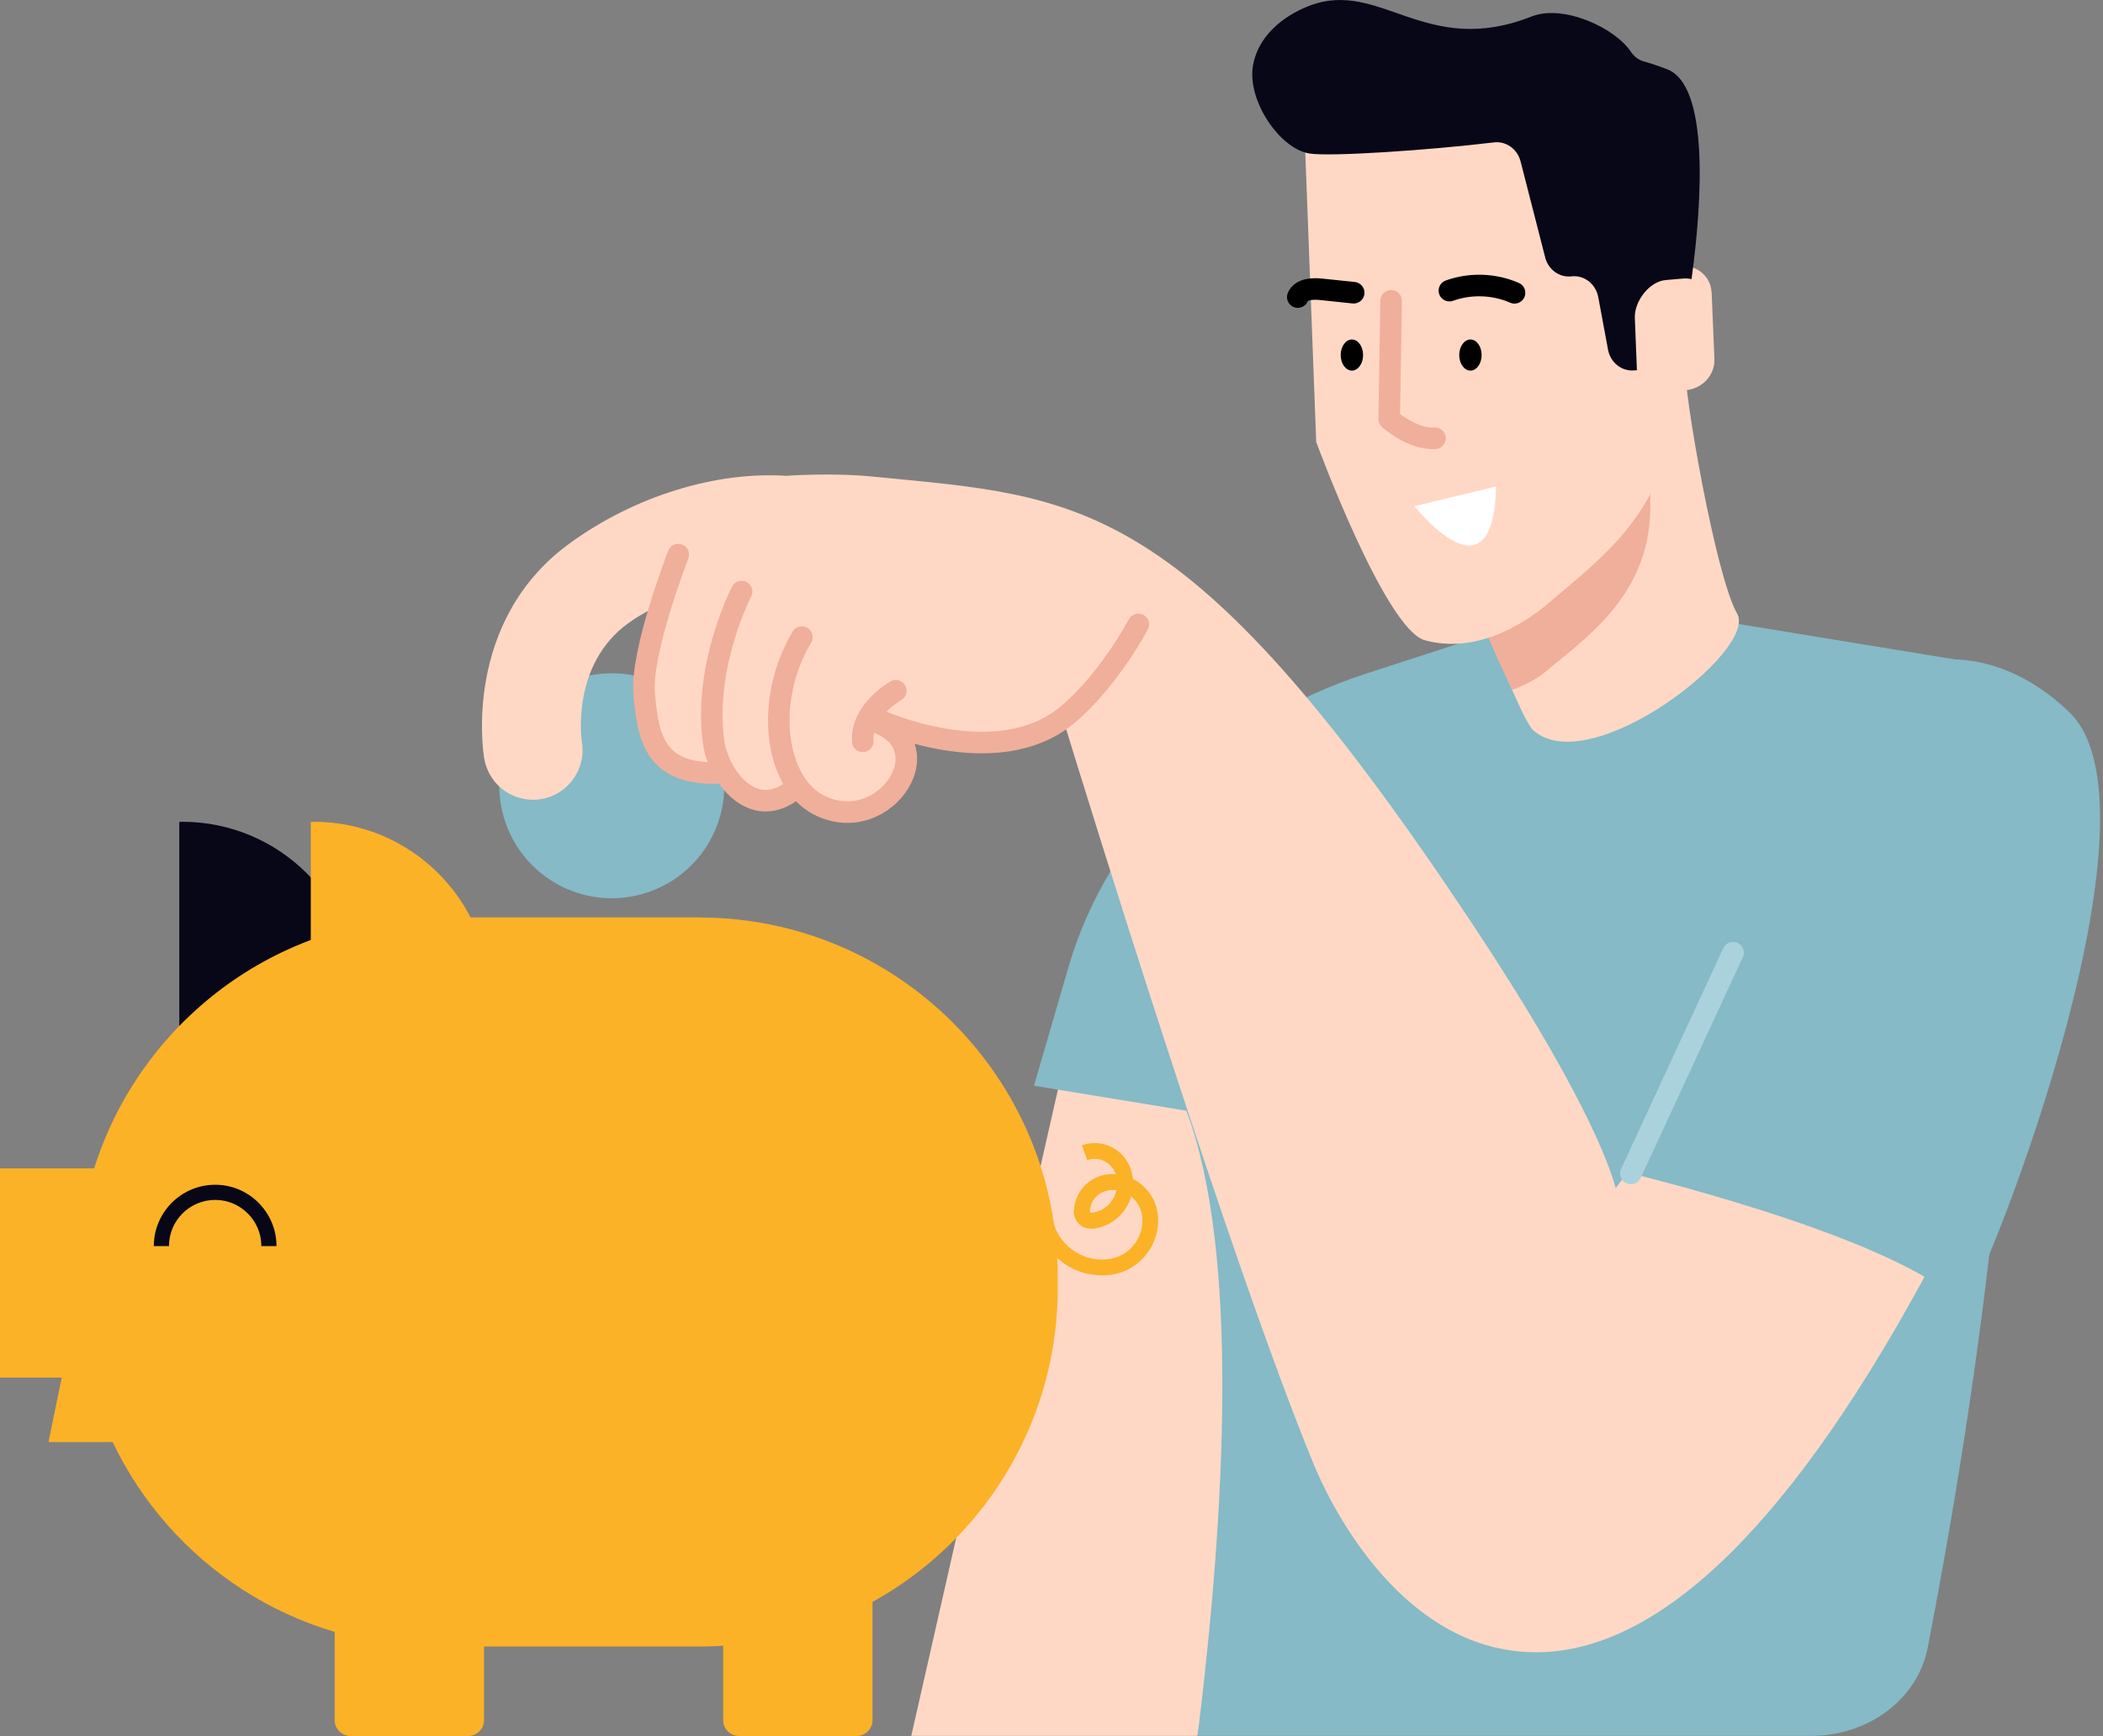 <svg width="195" height="161" viewBox="0 0 195 161" fill="none" xmlns="http://www.w3.org/2000/svg">
<rect x="0" y="0" width="195" height="161" fill="#808080" stroke="none"/>
<g clip-path="url(#clip0_119_1500)">
<path d="M120.97 100.267L111.036 160.982H84.497L98.759 98.126L120.97 100.267Z" fill="#FFD8C5"/>
<path d="M183.036 61.441L147.666 55.652L126.668 62.47C113.068 66.881 102.757 77.045 99.09 89.634L95.874 100.689L110.007 103.005C114.915 116.063 113.647 139.901 111.046 160.982H167.947C173.268 160.982 177.826 157.545 178.745 152.812C182.577 133.073 191.077 82.825 183.046 61.441H183.036Z" fill="#85BAC6"/>
<path d="M101.093 118.186C100.009 117.984 98.998 117.506 98.144 116.762C96.894 115.677 96.149 114.17 96.039 112.516L97.509 112.415C97.592 113.674 98.162 114.823 99.118 115.65C100.064 116.477 101.286 116.89 102.545 116.798C103.51 116.734 104.402 116.293 105.036 115.567C105.67 114.841 105.991 113.904 105.918 112.93C105.872 112.195 105.532 111.524 104.98 111.037C104.429 110.55 103.712 110.311 102.977 110.366C102.426 110.403 101.93 110.651 101.562 111.064C101.204 111.478 101.02 112.011 101.057 112.553L99.586 112.654C99.522 111.717 99.825 110.807 100.45 110.09C101.075 109.383 101.93 108.951 102.867 108.886C105.192 108.73 107.213 110.494 107.379 112.819C107.471 114.179 107.03 115.494 106.129 116.523C105.238 117.552 103.988 118.168 102.628 118.26C102.104 118.296 101.58 118.26 101.084 118.177L101.093 118.186Z" fill="#FCB227"/>
<path d="M32.504 144.927H43.411C44.22 144.927 44.882 145.589 44.882 146.398V159.52C44.882 160.329 44.22 160.991 43.411 160.991H32.504C31.695 160.991 31.033 160.329 31.033 159.52V146.398C31.033 145.589 31.695 144.927 32.504 144.927Z" fill="#FCB227"/>
<path d="M68.526 144.927H79.434C80.243 144.927 80.904 145.589 80.904 146.398V159.52C80.904 160.329 80.243 160.991 79.434 160.991H68.526C67.717 160.991 67.056 160.329 67.056 159.52V146.398C67.056 145.589 67.717 144.927 68.526 144.927Z" fill="#FCB227"/>
<path d="M16.9 76.209C16.808 76.209 16.716 76.218 16.624 76.227V101.7H30.454C32.219 99.09 33.248 95.948 33.248 92.557C33.248 83.532 25.924 76.209 16.9 76.209Z" fill="#080717"/>
<path d="M64.841 85.076H40.461C25.574 85.076 12.976 94.863 8.73 108.353H0V127.752H5.725L4.494 133.735H10.448C15.797 144.937 27.21 152.693 40.452 152.693H64.832C83.192 152.693 98.079 137.806 98.079 119.445V118.333C98.079 99.973 83.192 85.086 64.832 85.086L64.841 85.076Z" fill="#FCB227"/>
<path d="M25.638 115.558H24.232C24.232 113.196 22.312 111.276 19.95 111.276C17.588 111.276 15.668 113.196 15.668 115.558H14.262C14.262 112.424 16.816 109.87 19.95 109.87C23.084 109.87 25.638 112.424 25.638 115.558Z" fill="#080717"/>
<path d="M29.094 76.209C29.002 76.209 28.91 76.218 28.818 76.227V101.7H42.649C44.413 99.09 45.442 95.948 45.442 92.557C45.442 83.532 38.118 76.209 29.094 76.209Z" fill="#FCB227"/>
<path d="M104.825 108.363C104.512 107.471 103.869 106.764 103.024 106.35C102.169 105.946 101.213 105.891 100.322 106.203L100.809 107.591C101.333 107.407 101.884 107.434 102.38 107.673C102.876 107.912 103.253 108.326 103.437 108.85C103.685 109.539 103.639 110.292 103.327 110.954C103.014 111.616 102.454 112.121 101.755 112.36C101.112 112.59 100.423 112.36 99.807 112.084C99.293 111.855 99.486 114.464 101.884 113.858C102.003 113.83 102.123 113.784 102.242 113.748C104.439 112.976 105.597 110.55 104.825 108.353V108.363Z" fill="#FCB227"/>
<path d="M133.726 46.747C138.412 60.384 141.39 67.037 142.161 67.718C147.436 72.413 163.04 60.283 161.073 56.901C159.107 53.511 156.12 36.427 156.231 33.753C156.359 31.079 130.95 38.66 133.726 46.747Z" fill="#FFD8C5"/>
<path d="M141.105 38.514C145.424 36.887 149.808 35.839 152.298 35.683C152.739 40.039 153.061 44.358 153.024 47.234C152.914 55.266 146.94 59.236 143.283 62.314C142.493 62.976 141.418 63.518 140.232 63.978C139.074 61.745 137.007 56.892 133.221 47.381C131.805 43.825 136.06 40.655 141.105 38.504V38.514Z" fill="#F0AF9B"/>
<path d="M158.703 27.109C158.639 25.657 157.37 24.555 155.863 24.683L154.669 24.784C154.292 17.442 153.704 10.669 153.704 10.669C153.704 10.669 150.478 4.292 137.925 9.337C125.382 14.373 120.879 10.09 120.879 10.09L122.046 40.985C122.046 40.985 128.423 58.344 132.118 59.374C135.793 60.384 139.975 59.08 143.935 55.643C147.896 52.197 154.319 47.657 154.871 39.193C154.926 38.339 154.963 37.355 154.972 36.299L156.341 36.179C157.848 36.051 159.025 34.773 158.969 33.303L158.712 27.109H158.703Z" fill="#FFD8C5"/>
<path d="M116.192 6.028C116.78 2.849 119.712 1.167 121.467 0.515C127.992 -1.939 132.2 5.404 141.996 1.535C145.001 0.349 149.789 2.628 151.213 4.788C151.508 5.238 151.949 5.569 152.454 5.707C153.088 5.881 153.805 6.12 154.604 6.433C158.409 7.912 157.894 18.25 156.847 25.887C156.599 25.832 156.341 25.804 156.066 25.832L154.457 25.97C152.941 26.098 151.526 27.927 151.59 29.498L151.783 34.332L151.554 34.35H151.517C150.359 34.452 149.32 33.615 149.1 32.411L148.199 27.559C147.97 26.337 146.894 25.492 145.718 25.63C144.597 25.758 143.559 25.005 143.274 23.865L140.995 14.97C140.701 13.821 139.653 13.068 138.523 13.206C132.504 13.931 123.333 14.547 121.412 14.235C118.673 13.803 115.586 9.291 116.192 6.019V6.028Z" fill="#080717"/>
<path d="M138.725 45.121L131.162 46.94C131.162 46.94 138.477 56.249 138.725 45.121Z" fill="white"/>
<path d="M128.993 27.899L128.81 38.862C128.81 38.862 130.969 40.783 133.055 40.645" stroke="#F0AF9B" stroke-width="2" stroke-linecap="round" stroke-linejoin="round"/>
<path d="M134.396 26.953C136.335 26.255 138.541 26.328 140.434 27.155" stroke="black" stroke-width="2" stroke-linecap="round" stroke-linejoin="round"/>
<path d="M125.52 27.146L122.542 26.834C121.715 26.742 120.659 26.788 120.337 27.55" stroke="black" stroke-width="2" stroke-linecap="round" stroke-linejoin="round"/>
<path d="M136.345 34.369C136.919 34.369 137.383 33.723 137.383 32.926C137.383 32.129 136.919 31.483 136.345 31.483C135.772 31.483 135.307 32.129 135.307 32.926C135.307 33.723 135.772 34.369 136.345 34.369Z" fill="black"/>
<path d="M124.315 32.926C124.315 33.726 124.784 34.369 125.354 34.369C125.924 34.369 126.392 33.726 126.392 32.926C126.392 32.127 125.924 31.483 125.354 31.483C124.784 31.483 124.315 32.127 124.315 32.926Z" fill="black"/>
<path d="M59.126 83.022C64.732 81.698 68.204 76.081 66.881 70.475C65.558 64.868 59.94 61.396 54.334 62.719C48.727 64.043 45.255 69.66 46.578 75.266C47.902 80.873 53.519 84.345 59.126 83.022Z" fill="#85BAC6"/>
<path d="M179.361 116.403C179.315 116.284 179.223 116.183 179.094 116.137L153.373 105.955C153.18 105.881 152.96 105.946 152.831 106.111L149.817 110.182C149.155 107.747 146.545 100.745 136.308 85.352C110.881 47.105 101.002 46.15 83.073 44.404L80.969 44.202C77.155 43.816 72.91 44.119 72.928 44.128C66.33 43.696 58.822 46.03 52.84 50.377C42.879 57.618 44.808 69.822 44.9 70.337C45.277 72.56 47.179 74.168 49.422 74.168C49.679 74.168 49.936 74.15 50.193 74.104C52.675 73.681 54.365 71.32 53.961 68.839C53.915 68.544 52.941 61.662 58.243 57.802C58.978 57.269 59.806 56.782 60.706 56.341C59.861 59.125 59.07 62.397 59.254 64.418C59.475 66.707 59.714 69.298 61.579 70.833C62.654 71.715 64.143 72.147 66.11 72.147C66.367 72.147 66.652 72.119 66.918 72.101C67.58 73.121 68.462 73.994 69.519 74.426C69.914 74.591 70.401 74.711 70.962 74.711C71.789 74.711 72.772 74.435 73.847 73.59C73.847 73.59 73.847 73.58 73.865 73.571C74.398 74.205 75.014 74.711 75.703 75.06C76.632 75.528 77.597 75.758 78.561 75.758C79.857 75.758 81.125 75.335 82.219 74.499C83.9 73.222 84.755 71.292 84.406 69.601C84.296 69.041 84.047 68.535 83.689 68.094C85.545 68.692 88.201 69.335 91.004 69.335C93.623 69.335 96.361 68.756 98.686 67.056C100.451 72.818 114.042 116.982 121.853 135.885C123.002 138.67 129.37 152.61 141.629 153.207C141.895 153.217 142.162 153.226 142.428 153.226C154.053 153.226 166.468 140.967 179.324 116.78C179.389 116.67 179.398 116.532 179.352 116.403H179.361Z" fill="#FFD8C5"/>
<path d="M62.893 51.434C62.893 51.434 59.364 60.485 59.732 64.372C60.099 68.26 60.55 72.321 67.681 71.605" fill="#FFD8C5"/>
<path d="M62.893 51.434C62.893 51.434 59.364 60.485 59.732 64.372C60.099 68.26 60.55 72.321 67.681 71.605" stroke="#F0AF9B" stroke-width="2" stroke-linecap="round" stroke-linejoin="round"/>
<path d="M68.766 54.861C68.766 54.861 65.237 61.616 66.156 68.747C66.551 71.825 69.721 76.282 73.59 73.231" fill="#FFD8C5"/>
<path d="M68.766 54.861C68.766 54.861 65.237 61.616 66.156 68.747C66.551 71.825 69.721 76.282 73.59 73.231" stroke="#F0AF9B" stroke-width="2" stroke-linecap="round" stroke-linejoin="round"/>
<path d="M74.353 59.089C70.843 64.979 71.853 72.579 75.934 74.656C82.146 77.817 87.99 68.646 80.538 66.762" fill="#FFD8C5"/>
<path d="M74.353 59.089C70.843 64.979 71.853 72.579 75.934 74.656C82.146 77.817 87.99 68.646 80.538 66.762" stroke="#F0AF9B" stroke-width="2" stroke-linecap="round" stroke-linejoin="round"/>
<path d="M83.064 64.06C83.064 64.06 79.802 65.898 80.004 68.747L83.064 64.06Z" fill="#FFD8C5"/>
<path d="M83.064 64.06C83.064 64.06 79.802 65.898 80.004 68.747" stroke="#F0AF9B" stroke-width="2" stroke-linecap="round" stroke-linejoin="round"/>
<path d="M81.327 66.716C81.327 66.716 92.327 71.807 98.953 66.311C102.821 63.095 105.551 57.903 105.551 57.903" fill="#FFD8C5"/>
<path d="M81.327 66.716C81.327 66.716 92.327 71.807 98.953 66.311C102.821 63.095 105.551 57.903 105.551 57.903" stroke="#F0AF9B" stroke-width="2" stroke-linecap="round" stroke-linejoin="round"/>
<path d="M150 108.519C150 108.519 175.519 114.474 182.09 121.044C182.908 121.862 201.755 75.51 191.867 66.036C177.504 52.288 156.525 67.763 150 108.51V108.519Z" fill="#85BAC6"/>
<path d="M160.697 88.348L151.223 108.822" stroke="#AAD2DC" stroke-width="2" stroke-linecap="round" stroke-linejoin="round"/>
</g>
<defs>
<clipPath id="clip0_119_1500">
<rect width="194.725" height="161" fill="white"/>
</clipPath>
</defs>
</svg>
